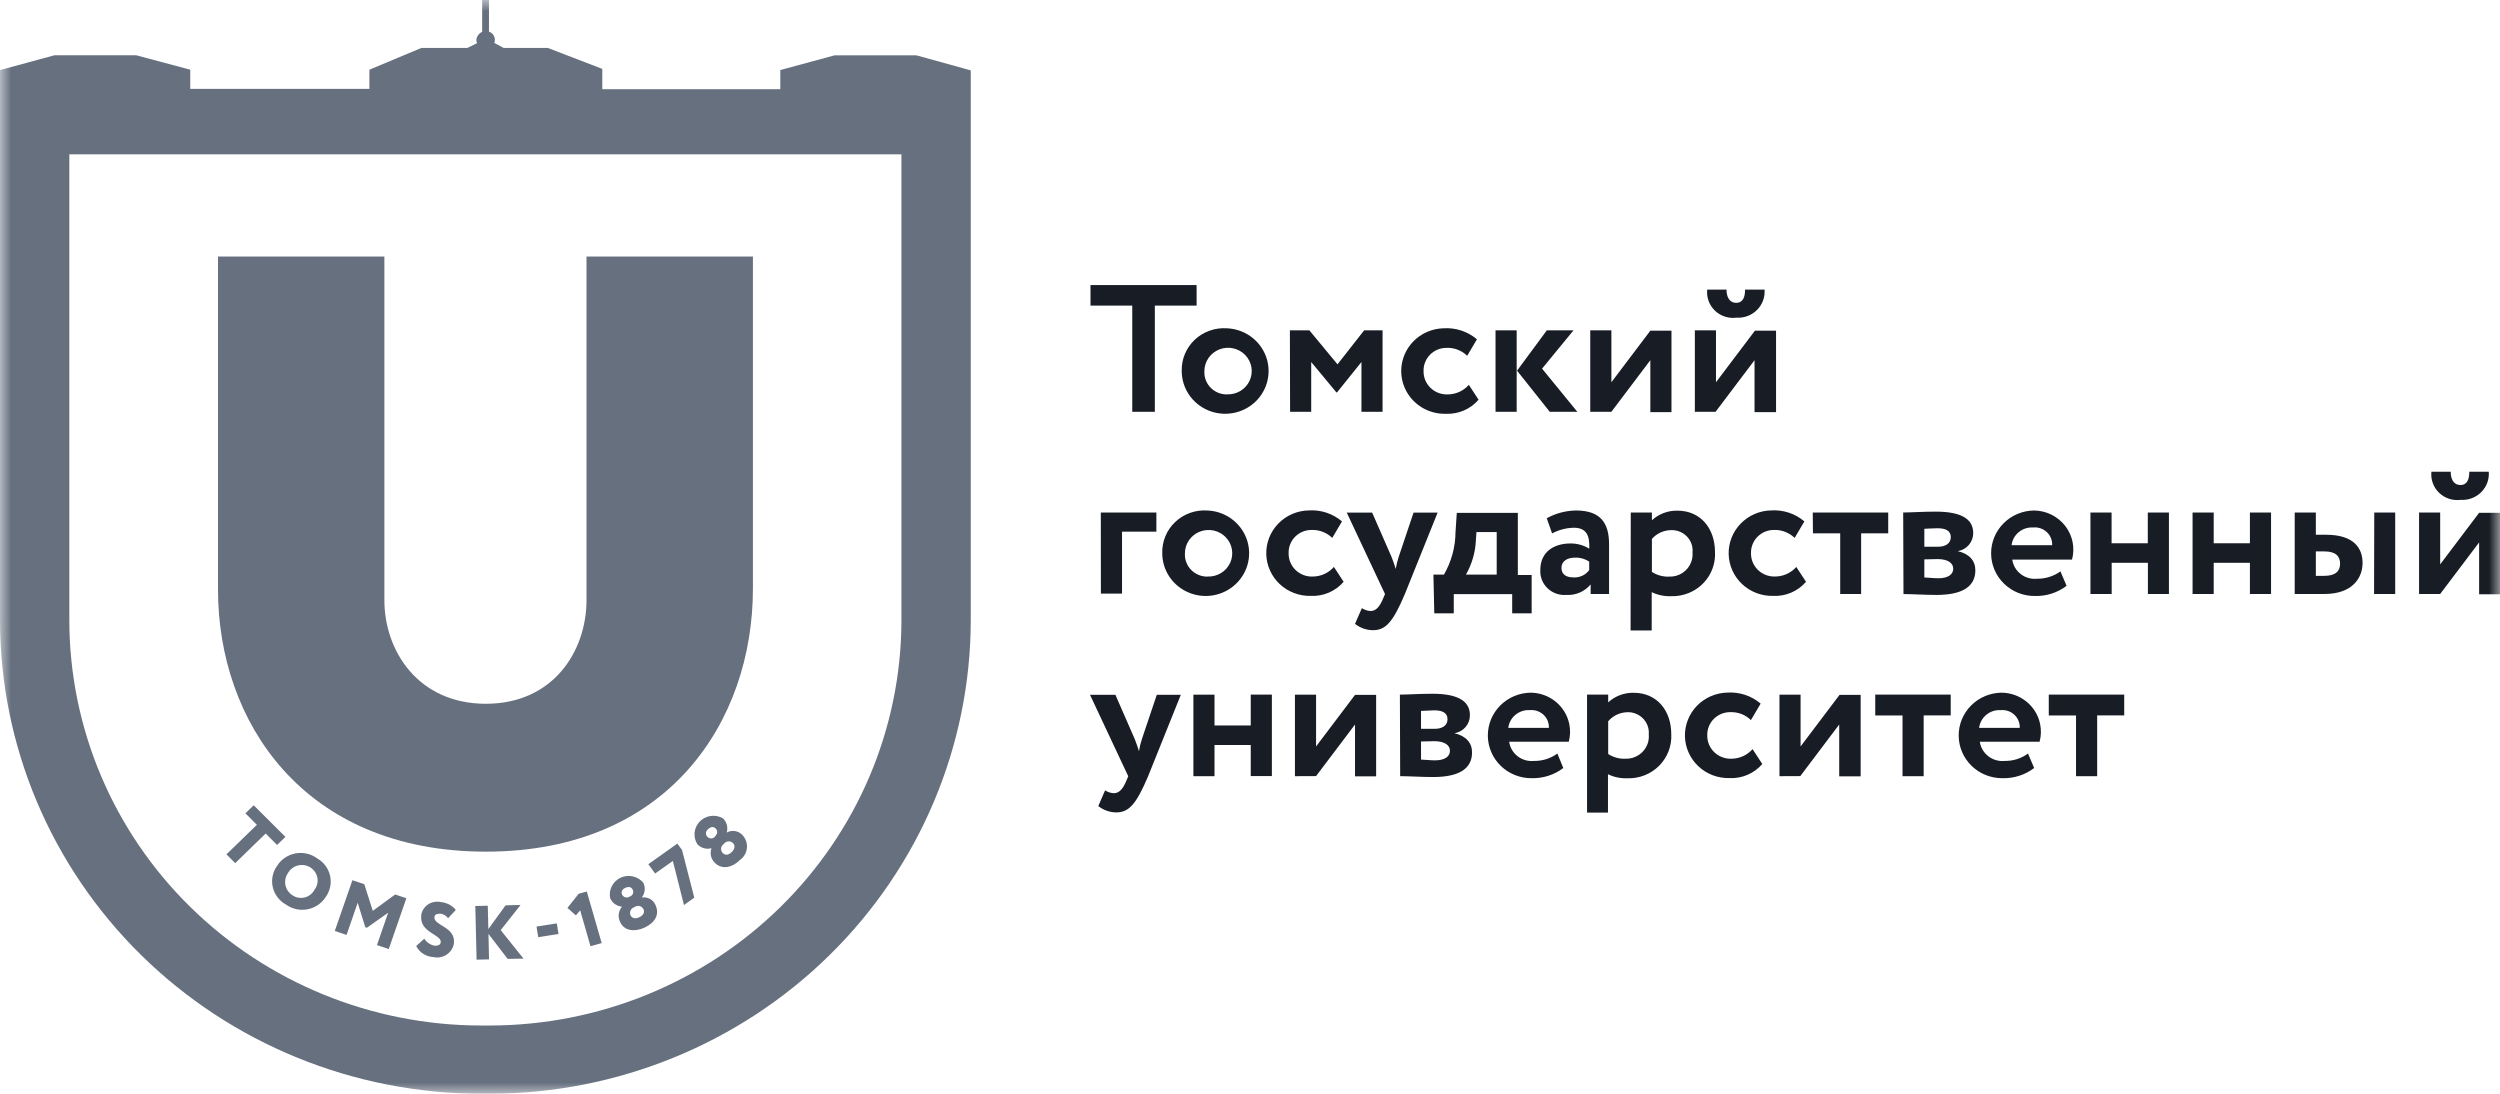 <?xml version="1.0" encoding="UTF-8"?> <svg xmlns="http://www.w3.org/2000/svg" width="112" height="49" viewBox="0 0 112 49" fill="none"> <g clip-path="url(#clip0_1_539)"> <g clip-path="url(#clip1_1_539)"> <mask id="mask0_1_539" style="mask-type:luminance" maskUnits="userSpaceOnUse" x="0" y="0" width="112" height="49"> <path d="M0 0H112V49H0V0Z" fill="white"></path> </mask> <g mask="url(#mask0_1_539)"> <path d="M9.766 26.406V11.494H17.22V26.882C17.22 29.175 18.747 31.529 21.765 31.529C24.784 31.529 26.276 29.175 26.276 26.882V11.494H33.731V26.367C33.731 32.31 29.949 38.154 21.765 38.154C13.582 38.154 9.766 32.314 9.766 26.406Z" fill="#66707F"></path> <path d="M41.051 2.478H37.392L34.958 3.138V3.997H26.983V3.087L24.541 2.147H22.561L22.146 1.924C22.165 1.875 22.173 1.823 22.171 1.771C22.169 1.719 22.157 1.668 22.134 1.621C22.112 1.574 22.08 1.531 22.041 1.496C22.002 1.461 21.956 1.434 21.906 1.417V0H21.601V1.43C21.525 1.462 21.461 1.515 21.415 1.582C21.369 1.648 21.342 1.727 21.339 1.807C21.344 1.851 21.355 1.893 21.374 1.932L20.938 2.147H18.879L16.549 3.122V3.98H8.523V3.122L6.107 2.477H2.434L0 3.139V27.793C0.007 33.416 2.279 38.806 6.318 42.782C10.357 46.757 15.832 48.993 21.544 49H21.946C27.657 48.993 33.133 46.757 37.172 42.781C41.211 38.805 43.483 33.415 43.49 27.793V3.152L41.051 2.478ZM40.384 27.81C40.374 32.619 38.427 37.228 34.971 40.627C31.515 44.026 26.831 45.938 21.946 45.943H21.544C16.656 45.937 11.97 44.023 8.513 40.62C5.057 37.218 3.112 32.605 3.106 27.793V6.913H40.384V27.81Z" fill="#66707F"></path> <path d="M48.854 12.771H53.608V13.69H51.737V18.448H50.725V13.69H48.854V12.771ZM54.961 14.707C55.342 14.722 55.711 14.846 56.021 15.065C56.331 15.284 56.569 15.588 56.705 15.939C56.841 16.29 56.87 16.672 56.786 17.039C56.703 17.406 56.512 17.74 56.238 18.001C55.963 18.262 55.616 18.437 55.241 18.505C54.865 18.573 54.478 18.532 54.127 18.385C53.775 18.238 53.476 17.992 53.265 17.679C53.054 17.366 52.942 16.999 52.941 16.623C52.934 16.363 52.981 16.105 53.081 15.864C53.18 15.623 53.33 15.405 53.52 15.225C53.71 15.045 53.937 14.905 54.185 14.816C54.433 14.727 54.697 14.69 54.961 14.707ZM54.961 17.666C55.172 17.677 55.383 17.625 55.564 17.518C55.745 17.41 55.89 17.252 55.979 17.063C56.068 16.873 56.098 16.662 56.064 16.457C56.03 16.251 55.934 16.06 55.789 15.908C55.643 15.756 55.455 15.651 55.248 15.605C55.042 15.56 54.826 15.577 54.629 15.653C54.432 15.73 54.262 15.863 54.143 16.035C54.023 16.207 53.959 16.41 53.957 16.619C53.949 16.753 53.968 16.889 54.014 17.016C54.061 17.144 54.133 17.26 54.227 17.359C54.321 17.457 54.435 17.536 54.561 17.59C54.688 17.643 54.824 17.671 54.961 17.67V17.666ZM57.787 14.798H58.659L59.92 16.322L61.115 14.798H61.939V18.448H60.993V16.219L59.898 17.58H59.872L58.742 16.219V18.448H57.796L57.787 14.798ZM66.24 17.907C66.06 18.116 65.834 18.282 65.578 18.392C65.322 18.501 65.044 18.551 64.766 18.538C64.381 18.547 64.002 18.443 63.677 18.24C63.352 18.037 63.096 17.743 62.94 17.397C62.785 17.05 62.738 16.666 62.804 16.293C62.871 15.921 63.047 15.575 63.312 15.301C63.488 15.118 63.7 14.972 63.933 14.87C64.167 14.768 64.419 14.713 64.674 14.707C65.218 14.673 65.754 14.85 66.166 15.201L65.73 15.94C65.609 15.821 65.464 15.728 65.305 15.667C65.146 15.605 64.976 15.577 64.805 15.583C64.598 15.582 64.395 15.643 64.224 15.758C64.052 15.873 63.92 16.036 63.845 16.227C63.795 16.352 63.772 16.487 63.776 16.622C63.773 16.762 63.798 16.9 63.851 17.029C63.904 17.158 63.983 17.275 64.084 17.373C64.184 17.471 64.303 17.548 64.435 17.599C64.567 17.65 64.707 17.674 64.849 17.67C65.03 17.671 65.209 17.632 65.374 17.558C65.539 17.484 65.685 17.376 65.804 17.241L66.24 17.907ZM67 14.798H67.947V18.448H67V14.798ZM69.085 16.515L70.664 18.448H69.429L67.964 16.606L69.299 14.798H70.494L69.085 16.515ZM71.243 18.448V14.798H72.19V17.125L73.935 14.815H74.882V18.465H73.935V16.137L72.19 18.448H71.243ZM75.929 18.448V14.798H76.876V17.125L78.62 14.815H79.567V18.465H78.603V16.137L76.858 18.448H75.929ZM77.347 12.973C77.347 13.274 77.46 13.566 77.783 13.566C78.105 13.566 78.179 13.274 78.179 12.973H79.052C79.066 13.14 79.043 13.308 78.984 13.466C78.926 13.623 78.834 13.767 78.714 13.886C78.595 14.006 78.45 14.098 78.291 14.158C78.132 14.217 77.961 14.243 77.791 14.232C77.528 14.265 77.261 14.21 77.034 14.073C76.807 13.937 76.635 13.729 76.545 13.482C76.486 13.32 76.464 13.145 76.483 12.973H77.347ZM49.316 22.96H51.806V23.819H50.267V26.593H49.32L49.316 22.96ZM54.088 22.87C54.469 22.884 54.838 23.008 55.148 23.227C55.459 23.446 55.697 23.75 55.833 24.101C55.969 24.452 55.997 24.835 55.914 25.201C55.831 25.568 55.64 25.903 55.365 26.163C55.09 26.424 54.743 26.599 54.368 26.668C53.993 26.736 53.605 26.694 53.254 26.547C52.903 26.4 52.603 26.155 52.392 25.842C52.181 25.528 52.069 25.161 52.069 24.785C52.061 24.526 52.108 24.267 52.208 24.026C52.307 23.785 52.457 23.567 52.647 23.387C52.837 23.207 53.064 23.067 53.312 22.978C53.56 22.889 53.825 22.852 54.088 22.87ZM54.088 25.828C54.3 25.839 54.51 25.788 54.691 25.68C54.873 25.573 55.017 25.414 55.106 25.225C55.196 25.036 55.225 24.825 55.191 24.619C55.157 24.413 55.061 24.222 54.916 24.07C54.77 23.919 54.582 23.813 54.376 23.768C54.169 23.723 53.953 23.739 53.756 23.816C53.559 23.892 53.39 24.025 53.27 24.197C53.15 24.369 53.086 24.572 53.085 24.781C53.076 24.916 53.095 25.051 53.141 25.179C53.188 25.306 53.26 25.423 53.354 25.521C53.448 25.62 53.562 25.698 53.688 25.752C53.815 25.806 53.951 25.833 54.088 25.833V25.828ZM60.195 26.064C60.015 26.274 59.788 26.44 59.532 26.55C59.277 26.659 58.999 26.709 58.72 26.696C58.465 26.702 58.211 26.658 57.972 26.567C57.734 26.477 57.516 26.341 57.331 26.167C57.146 25.993 56.998 25.786 56.895 25.555C56.791 25.325 56.735 25.078 56.729 24.826C56.723 24.575 56.767 24.324 56.859 24.09C56.951 23.855 57.09 23.64 57.266 23.458C57.442 23.276 57.654 23.13 57.887 23.029C58.121 22.927 58.373 22.872 58.629 22.866C59.173 22.831 59.709 23.008 60.121 23.359L59.685 24.098C59.564 23.98 59.419 23.887 59.26 23.826C59.101 23.764 58.931 23.736 58.76 23.742C58.622 23.741 58.486 23.768 58.359 23.82C58.232 23.872 58.117 23.949 58.021 24.046C57.925 24.143 57.849 24.258 57.8 24.384C57.75 24.511 57.726 24.645 57.73 24.781C57.727 24.92 57.752 25.059 57.805 25.188C57.858 25.317 57.937 25.435 58.037 25.533C58.138 25.631 58.258 25.708 58.389 25.759C58.521 25.81 58.662 25.834 58.803 25.829C58.985 25.829 59.164 25.791 59.329 25.716C59.493 25.642 59.64 25.534 59.759 25.399L60.195 26.064ZM62.939 26.61C62.394 27.898 62.066 28.233 61.504 28.233C61.213 28.229 60.932 28.129 60.705 27.949L61.011 27.245C61.127 27.321 61.261 27.365 61.399 27.374C61.639 27.374 61.809 27.19 61.966 26.807L62.049 26.614L60.335 22.965H61.473L62.346 24.961C62.42 25.141 62.468 25.309 62.529 25.489C62.559 25.307 62.602 25.128 62.66 24.952L63.327 22.965H64.405L62.939 26.61ZM64.217 25.743H64.688C65.024 25.161 65.203 24.505 65.207 23.836L65.264 22.977H67.999V25.76H68.618V27.477H67.746V26.618H65.129V27.477H64.256L64.217 25.743ZM65.674 25.743H67.052V23.836H66.145L66.119 24.21C66.095 24.748 65.942 25.273 65.674 25.743ZM69.294 23.218C69.694 22.996 70.144 22.877 70.603 22.87C71.698 22.87 72.086 23.419 72.086 24.386V26.61H71.261V26.181C71.13 26.34 70.962 26.465 70.772 26.547C70.581 26.63 70.374 26.666 70.166 26.653C70.013 26.665 69.858 26.644 69.714 26.592C69.569 26.54 69.437 26.459 69.327 26.352C69.217 26.246 69.132 26.118 69.076 25.977C69.021 25.835 68.997 25.683 69.006 25.532C69.006 24.729 69.608 24.347 70.358 24.347C70.656 24.344 70.948 24.426 71.2 24.583C71.226 23.974 71.061 23.643 70.506 23.643C70.166 23.65 69.833 23.737 69.534 23.897L69.294 23.218ZM71.196 25.537V25.163C71.005 25.034 70.777 24.971 70.546 24.983C70.232 24.983 69.953 25.129 69.953 25.438C69.953 25.747 70.184 25.867 70.48 25.867C70.618 25.877 70.756 25.852 70.881 25.796C71.006 25.738 71.115 25.651 71.196 25.541V25.537ZM73.058 22.96H74.005V23.308C74.315 23.023 74.727 22.868 75.152 22.878C76.173 22.878 76.832 23.656 76.832 24.738C76.852 25.128 76.748 25.515 76.534 25.844C76.32 26.173 76.007 26.429 75.638 26.574C75.394 26.671 75.132 26.717 74.869 26.709C74.567 26.721 74.267 26.659 73.996 26.528V28.245H73.05L73.058 22.96ZM74.005 24.145V25.622C74.236 25.772 74.509 25.845 74.786 25.833C75.001 25.839 75.212 25.778 75.389 25.659C75.566 25.539 75.699 25.367 75.77 25.167C75.817 25.035 75.836 24.895 75.824 24.755C75.838 24.624 75.822 24.491 75.779 24.367C75.736 24.242 75.665 24.128 75.572 24.033C75.48 23.937 75.367 23.863 75.243 23.814C75.118 23.765 74.985 23.744 74.851 23.75C74.69 23.754 74.531 23.791 74.385 23.859C74.239 23.927 74.11 24.024 74.005 24.145ZM80.91 26.064C80.73 26.274 80.503 26.44 80.247 26.55C79.992 26.659 79.714 26.709 79.435 26.696C79.18 26.702 78.925 26.658 78.687 26.567C78.449 26.477 78.231 26.341 78.046 26.167C77.861 25.993 77.713 25.786 77.609 25.555C77.506 25.325 77.45 25.078 77.444 24.826C77.432 24.318 77.625 23.826 77.982 23.459C78.338 23.091 78.828 22.878 79.344 22.866C79.888 22.831 80.424 23.008 80.836 23.359L80.4 24.098C80.278 23.98 80.134 23.887 79.975 23.826C79.816 23.764 79.645 23.736 79.475 23.742C79.337 23.741 79.201 23.768 79.074 23.82C78.947 23.873 78.832 23.95 78.736 24.047C78.64 24.144 78.565 24.259 78.515 24.385C78.465 24.511 78.441 24.646 78.445 24.781C78.442 24.92 78.468 25.058 78.521 25.187C78.574 25.316 78.653 25.433 78.754 25.531C78.854 25.629 78.973 25.706 79.105 25.757C79.236 25.808 79.377 25.832 79.518 25.828C79.7 25.828 79.879 25.79 80.043 25.716C80.208 25.642 80.355 25.534 80.474 25.4L80.91 26.064ZM81.211 22.96H84.592V23.892H83.379V26.61H82.441V23.892H81.22L81.211 22.96ZM85.263 22.96C85.586 22.96 86.136 22.921 86.72 22.921C87.798 22.921 88.4 23.213 88.4 23.879C88.402 24.073 88.333 24.262 88.206 24.412C88.079 24.561 87.901 24.66 87.706 24.691C88.225 24.811 88.496 25.119 88.496 25.549C88.496 26.271 87.928 26.653 86.751 26.653C86.289 26.653 85.612 26.614 85.276 26.614L85.263 22.96ZM86.21 23.69V24.493H86.829C87.143 24.493 87.396 24.355 87.396 24.064C87.396 23.772 87.156 23.665 86.803 23.665C86.581 23.673 86.31 23.681 86.21 23.69ZM86.21 25.06V25.871C86.349 25.871 86.607 25.906 86.838 25.906C87.274 25.906 87.505 25.734 87.505 25.476C87.505 25.219 87.252 25.047 86.803 25.047L86.21 25.06ZM92.583 26.245C92.178 26.553 91.677 26.714 91.165 26.7C90.91 26.703 90.656 26.656 90.419 26.562C90.182 26.468 89.966 26.328 89.784 26.152C89.602 25.976 89.456 25.766 89.356 25.535C89.257 25.303 89.204 25.054 89.202 24.803C89.197 24.295 89.398 23.806 89.76 23.444C90.121 23.081 90.614 22.875 91.13 22.87C91.4 22.874 91.666 22.938 91.908 23.058C92.149 23.178 92.359 23.351 92.523 23.562C92.687 23.774 92.799 24.02 92.852 24.281C92.904 24.542 92.896 24.811 92.827 25.069H90.149C90.185 25.326 90.321 25.559 90.529 25.719C90.736 25.879 90.999 25.954 91.261 25.927C91.637 25.933 92.005 25.817 92.308 25.597L92.583 26.245ZM90.118 24.425H91.937C91.942 24.315 91.923 24.206 91.882 24.105C91.84 24.003 91.777 23.912 91.696 23.837C91.615 23.762 91.519 23.704 91.414 23.669C91.309 23.633 91.197 23.62 91.087 23.631C90.853 23.616 90.622 23.69 90.442 23.838C90.262 23.985 90.146 24.195 90.118 24.425ZM96.226 25.214H94.603V26.61H93.652V22.96H94.599V24.338H96.221V22.96H97.168V26.61H96.226V25.214ZM100.796 25.214H99.174V26.61H98.227V22.96H99.174V24.338H100.796V22.96H101.743V26.61H100.796V25.214ZM102.803 22.96H103.75V23.957H104.212C105.473 23.957 105.843 24.575 105.843 25.223C105.843 25.871 105.407 26.61 104.138 26.61H102.803V22.96ZM103.75 24.703V25.798H104.12C104.631 25.798 104.836 25.588 104.836 25.253C104.836 24.919 104.64 24.703 104.129 24.703L103.75 24.703ZM106.367 22.96H107.305V26.61H106.358L106.367 22.96ZM108.374 26.61V22.96H109.32V25.283L111.065 22.973H112.011V26.623H111.065V24.3L109.32 26.61H108.374ZM109.791 21.135C109.791 21.436 109.905 21.728 110.227 21.728C110.55 21.728 110.624 21.436 110.624 21.135H111.497C111.51 21.303 111.487 21.471 111.429 21.628C111.371 21.786 111.278 21.929 111.159 22.049C111.039 22.168 110.895 22.261 110.736 22.32C110.577 22.38 110.406 22.405 110.236 22.394C110.062 22.416 109.884 22.399 109.717 22.345C109.55 22.29 109.398 22.198 109.272 22.077C109.146 21.956 109.049 21.808 108.99 21.645C108.93 21.482 108.909 21.308 108.927 21.135H109.791ZM51.436 34.773C50.891 36.06 50.563 36.396 50.001 36.396C49.71 36.391 49.429 36.291 49.203 36.112L49.508 35.408C49.623 35.483 49.757 35.528 49.896 35.536C50.136 35.536 50.306 35.352 50.463 34.97L50.546 34.777L48.832 31.127H49.97L50.842 33.124C50.916 33.304 50.965 33.471 51.026 33.652C51.055 33.47 51.099 33.29 51.156 33.115L51.824 31.127H52.901L51.436 34.773ZM56.033 33.377H54.41V34.773H53.464V31.122H54.41V32.501H56.033V31.119H56.98V34.768H56.033V33.377ZM58.013 34.773V31.122H58.96V33.441L60.705 31.131H61.651V34.781H60.705V32.458L58.96 34.769L58.013 34.773ZM62.715 31.119C63.038 31.119 63.588 31.08 64.173 31.08C65.25 31.08 65.852 31.372 65.852 32.037C65.855 32.232 65.786 32.421 65.659 32.57C65.531 32.719 65.353 32.818 65.158 32.849C65.677 32.969 65.948 33.278 65.948 33.707C65.948 34.429 65.381 34.811 64.203 34.811C63.74 34.811 63.065 34.772 62.728 34.772L62.715 31.119ZM63.662 31.848V32.651H64.281C64.596 32.651 64.849 32.514 64.849 32.222C64.849 31.93 64.609 31.823 64.255 31.823C64.033 31.835 63.763 31.844 63.684 31.848H63.662ZM63.662 33.218V34.03C63.802 34.03 64.059 34.064 64.29 34.064C64.726 34.064 64.958 33.892 64.958 33.635C64.958 33.377 64.704 33.205 64.255 33.205L63.662 33.218ZM70.036 34.407C69.631 34.715 69.13 34.876 68.618 34.863C68.102 34.867 67.606 34.67 67.237 34.314C66.869 33.958 66.66 33.472 66.655 32.965C66.653 32.713 66.701 32.464 66.796 32.23C66.892 31.997 67.033 31.785 67.212 31.605C67.391 31.426 67.605 31.283 67.84 31.184C68.075 31.086 68.328 31.034 68.583 31.032C68.991 31.038 69.384 31.18 69.698 31.437C70.011 31.694 70.226 32.049 70.305 32.443C70.358 32.705 70.349 32.973 70.28 33.231H67.611C67.647 33.488 67.783 33.721 67.991 33.881C68.198 34.041 68.46 34.116 68.723 34.09C69.099 34.096 69.467 33.98 69.77 33.759L70.036 34.407ZM67.571 32.609H69.39C69.395 32.499 69.376 32.39 69.335 32.289C69.293 32.187 69.23 32.096 69.149 32.02C69.069 31.945 68.972 31.888 68.867 31.852C68.762 31.817 68.65 31.804 68.54 31.814C68.306 31.799 68.076 31.873 67.896 32.02C67.716 32.166 67.6 32.375 67.571 32.604V32.609ZM71.1 31.118H72.047V31.466C72.357 31.181 72.769 31.026 73.194 31.037C74.214 31.037 74.873 31.814 74.873 32.896C74.886 33.155 74.845 33.414 74.751 33.656C74.658 33.898 74.515 34.119 74.331 34.305C74.146 34.49 73.925 34.635 73.68 34.732C73.436 34.829 73.174 34.875 72.91 34.867C72.609 34.879 72.309 34.817 72.037 34.686V36.404H71.1V31.118ZM72.047 32.303V33.78C72.278 33.93 72.551 34.004 72.827 33.991C73.042 33.997 73.252 33.935 73.429 33.816C73.606 33.697 73.74 33.525 73.811 33.326C73.859 33.193 73.877 33.053 73.865 32.913C73.885 32.716 73.838 32.517 73.734 32.348C73.629 32.178 73.471 32.046 73.284 31.972C73.16 31.923 73.026 31.901 72.893 31.908C72.733 31.913 72.576 31.95 72.431 32.018C72.287 32.087 72.159 32.184 72.055 32.303H72.047ZM78.951 34.227C78.771 34.437 78.544 34.603 78.289 34.712C78.033 34.822 77.755 34.872 77.476 34.858C77.221 34.864 76.967 34.82 76.728 34.73C76.49 34.639 76.272 34.503 76.087 34.329C75.902 34.155 75.754 33.947 75.651 33.717C75.547 33.487 75.491 33.239 75.485 32.988C75.479 32.736 75.524 32.486 75.616 32.252C75.708 32.017 75.846 31.802 76.023 31.62C76.199 31.439 76.41 31.293 76.644 31.191C76.878 31.089 77.13 31.034 77.385 31.028C77.929 30.993 78.465 31.17 78.877 31.522L78.441 32.26C78.32 32.142 78.175 32.049 78.016 31.987C77.857 31.926 77.687 31.898 77.516 31.904C77.378 31.903 77.242 31.93 77.115 31.982C76.988 32.035 76.873 32.111 76.777 32.208C76.681 32.305 76.605 32.42 76.555 32.547C76.505 32.673 76.482 32.808 76.486 32.943C76.483 33.082 76.509 33.221 76.562 33.35C76.615 33.479 76.694 33.596 76.795 33.694C76.895 33.792 77.015 33.868 77.146 33.919C77.278 33.971 77.418 33.995 77.559 33.991C77.741 33.991 77.92 33.952 78.085 33.878C78.249 33.804 78.396 33.696 78.515 33.561L78.951 34.227ZM79.72 34.773V31.122H80.666V33.441L82.411 31.131H83.357V34.781H82.397V32.458L80.653 34.769L79.72 34.773ZM84.011 31.119H87.392V32.05H86.18V34.773H85.233V32.054H84.011V31.119ZM91.13 34.407C90.725 34.715 90.224 34.876 89.712 34.863C89.196 34.867 88.699 34.67 88.331 34.314C87.963 33.958 87.754 33.472 87.749 32.965C87.747 32.713 87.795 32.464 87.89 32.23C87.986 31.997 88.127 31.785 88.306 31.605C88.485 31.426 88.698 31.283 88.934 31.184C89.169 31.086 89.421 31.034 89.677 31.032C90.085 31.038 90.478 31.18 90.792 31.437C91.105 31.694 91.32 32.049 91.399 32.443C91.451 32.705 91.443 32.973 91.374 33.231H88.695C88.733 33.487 88.87 33.72 89.077 33.88C89.284 34.04 89.546 34.115 89.808 34.09C90.185 34.096 90.552 33.98 90.855 33.759L91.13 34.407ZM88.665 32.609H90.484C90.489 32.499 90.47 32.39 90.428 32.289C90.387 32.187 90.324 32.096 90.243 32.02C90.162 31.945 90.066 31.888 89.961 31.852C89.856 31.817 89.744 31.804 89.633 31.814C89.4 31.799 89.17 31.873 88.99 32.02C88.81 32.166 88.694 32.375 88.665 32.604V32.609ZM91.785 31.119H95.165V32.05H93.953V34.773H93.006V32.054H91.785V31.119Z" fill="#181C25"></path> <path d="M11.366 36.076L12.788 37.493L12.413 37.853L11.902 37.342L10.537 38.669L10.145 38.274L11.509 36.952L10.995 36.436L11.366 36.076ZM14.2 38.45C14.348 38.533 14.477 38.646 14.579 38.781C14.68 38.916 14.751 39.071 14.787 39.235C14.824 39.399 14.825 39.568 14.791 39.733C14.757 39.897 14.688 40.053 14.589 40.189C14.498 40.331 14.379 40.452 14.239 40.547C14.098 40.641 13.94 40.706 13.773 40.737C13.606 40.768 13.434 40.766 13.269 40.729C13.103 40.692 12.947 40.622 12.809 40.523C12.661 40.441 12.531 40.329 12.43 40.194C12.328 40.059 12.257 39.904 12.219 39.74C12.182 39.577 12.181 39.407 12.215 39.242C12.249 39.078 12.318 38.922 12.417 38.785C12.507 38.643 12.626 38.521 12.766 38.426C12.906 38.331 13.065 38.266 13.231 38.234C13.398 38.202 13.57 38.204 13.736 38.241C13.902 38.277 14.059 38.347 14.196 38.445L14.2 38.45ZM13.088 40.099C13.167 40.155 13.256 40.194 13.351 40.213C13.446 40.232 13.544 40.23 13.639 40.209C13.733 40.187 13.822 40.146 13.898 40.087C13.975 40.029 14.038 39.955 14.083 39.871C14.142 39.795 14.185 39.708 14.209 39.615C14.232 39.522 14.236 39.426 14.22 39.331C14.204 39.237 14.168 39.147 14.115 39.067C14.062 38.987 13.993 38.918 13.912 38.866C13.831 38.813 13.739 38.777 13.643 38.761C13.548 38.745 13.45 38.748 13.355 38.77C13.261 38.793 13.172 38.835 13.095 38.893C13.017 38.95 12.953 39.023 12.905 39.107C12.85 39.184 12.811 39.27 12.79 39.362C12.77 39.453 12.768 39.548 12.785 39.641C12.802 39.733 12.837 39.821 12.889 39.9C12.942 39.978 13.009 40.047 13.088 40.099ZM15.788 39.434L16.32 39.61L16.7 40.807L17.703 40.073L18.205 40.241L17.416 42.516L16.888 42.34L17.39 40.889L16.439 41.563L16.364 41.537L16.024 40.443L15.526 41.885L14.999 41.705L15.788 39.434ZM18.868 41.001C18.883 40.904 18.918 40.812 18.971 40.729C19.023 40.647 19.093 40.575 19.174 40.52C19.256 40.465 19.349 40.427 19.446 40.409C19.543 40.39 19.644 40.392 19.74 40.413C19.872 40.422 20 40.459 20.117 40.519C20.235 40.58 20.338 40.663 20.421 40.765L20.072 41.138C20.034 41.08 19.983 41.032 19.923 40.996C19.863 40.961 19.797 40.939 19.727 40.932C19.575 40.932 19.474 40.971 19.462 41.078C19.409 41.473 20.434 41.507 20.334 42.28C20.315 42.38 20.276 42.475 20.219 42.559C20.163 42.644 20.089 42.716 20.003 42.772C19.917 42.828 19.82 42.866 19.719 42.884C19.618 42.902 19.514 42.9 19.413 42.877C19.253 42.868 19.097 42.818 18.962 42.731C18.828 42.645 18.718 42.525 18.646 42.383L19.008 42.053C19.06 42.137 19.13 42.21 19.214 42.265C19.298 42.32 19.392 42.356 19.492 42.37C19.636 42.37 19.727 42.328 19.745 42.216C19.793 41.859 18.776 41.787 18.873 41.005M21.294 40.589L21.852 40.576L21.878 41.623L22.65 40.559L23.322 40.542L22.432 41.67L23.453 42.946L22.742 42.958L21.883 41.838L21.909 42.98L21.351 42.993L21.294 40.589ZM24.945 41.368L24.036 41.51L24.113 41.985L25.021 41.843L24.945 41.368ZM25.926 40.039L26.288 39.941L26.956 42.25L26.454 42.392L25.992 40.782L25.8 41.01L25.421 40.674L25.926 40.039ZM27.793 41.323C27.732 41.212 27.706 41.085 27.719 40.96C27.732 40.834 27.784 40.715 27.867 40.619C27.751 40.61 27.64 40.569 27.546 40.502C27.452 40.434 27.379 40.343 27.335 40.237C27.298 40.054 27.324 39.865 27.41 39.699C27.495 39.533 27.634 39.4 27.805 39.32C27.976 39.241 28.169 39.221 28.354 39.263C28.538 39.304 28.703 39.405 28.822 39.55C28.873 39.655 28.893 39.772 28.881 39.888C28.869 40.004 28.824 40.114 28.752 40.207C28.878 40.187 29.008 40.209 29.119 40.271C29.231 40.332 29.318 40.429 29.367 40.546C29.563 40.975 29.341 41.34 28.878 41.555C28.416 41.769 27.971 41.696 27.793 41.327L27.793 41.323ZM28.229 40.159C28.257 40.148 28.283 40.131 28.305 40.11C28.326 40.088 28.343 40.063 28.355 40.034C28.366 40.006 28.37 39.976 28.369 39.946C28.368 39.915 28.36 39.886 28.346 39.859C28.29 39.738 28.172 39.704 28.011 39.777C27.85 39.85 27.819 39.974 27.871 40.078C27.884 40.106 27.903 40.131 27.926 40.152C27.95 40.173 27.977 40.189 28.008 40.198C28.038 40.207 28.07 40.21 28.101 40.207C28.132 40.203 28.163 40.193 28.189 40.177L28.229 40.159ZM28.412 40.644C28.376 40.656 28.343 40.674 28.316 40.699C28.288 40.723 28.265 40.753 28.25 40.787C28.234 40.82 28.226 40.856 28.225 40.893C28.224 40.93 28.232 40.967 28.246 41.001C28.303 41.121 28.438 41.19 28.643 41.091C28.848 40.992 28.887 40.846 28.826 40.73C28.81 40.697 28.787 40.667 28.758 40.644C28.73 40.62 28.697 40.603 28.661 40.593C28.625 40.582 28.587 40.58 28.551 40.585C28.514 40.59 28.478 40.603 28.447 40.623L28.412 40.644ZM29.045 38.717L30.345 37.793L30.554 38.077L31.104 40.215L30.642 40.546L30.144 38.571L29.35 39.133L29.045 38.717H29.045ZM32.059 38.687C31.961 38.604 31.891 38.494 31.858 38.371C31.826 38.248 31.832 38.119 31.875 37.999C31.764 38.031 31.645 38.031 31.534 37.999C31.422 37.968 31.322 37.907 31.243 37.824C31.142 37.666 31.098 37.479 31.118 37.294C31.138 37.109 31.22 36.935 31.351 36.801C31.483 36.667 31.656 36.581 31.844 36.555C32.031 36.529 32.222 36.566 32.386 36.66C32.471 36.74 32.533 36.843 32.563 36.956C32.593 37.069 32.59 37.188 32.556 37.3C32.667 37.236 32.796 37.212 32.923 37.231C33.05 37.25 33.166 37.31 33.254 37.403C33.329 37.479 33.386 37.571 33.422 37.672C33.458 37.772 33.472 37.879 33.462 37.986C33.453 38.092 33.42 38.195 33.367 38.287C33.314 38.38 33.241 38.461 33.153 38.523C32.8 38.884 32.356 38.952 32.059 38.687ZM32.059 37.437C32.081 37.416 32.099 37.392 32.112 37.364C32.124 37.336 32.13 37.306 32.13 37.276C32.13 37.246 32.124 37.216 32.112 37.188C32.099 37.16 32.081 37.135 32.059 37.115C31.959 37.02 31.84 37.029 31.714 37.157C31.688 37.176 31.667 37.201 31.652 37.228C31.637 37.256 31.628 37.287 31.626 37.318C31.624 37.349 31.629 37.381 31.64 37.41C31.651 37.44 31.669 37.466 31.692 37.488C31.713 37.511 31.738 37.53 31.767 37.542C31.796 37.555 31.826 37.561 31.858 37.561C31.889 37.561 31.92 37.555 31.949 37.542C31.977 37.53 32.003 37.511 32.024 37.488L32.059 37.437ZM32.408 37.824C32.378 37.846 32.353 37.876 32.335 37.909C32.318 37.942 32.307 37.978 32.305 38.015C32.302 38.053 32.308 38.09 32.321 38.125C32.334 38.16 32.355 38.192 32.382 38.219C32.478 38.313 32.625 38.33 32.787 38.167C32.948 38.003 32.927 37.853 32.831 37.763C32.804 37.738 32.772 37.718 32.736 37.706C32.701 37.694 32.664 37.69 32.627 37.693C32.59 37.696 32.553 37.707 32.521 37.725C32.488 37.743 32.46 37.768 32.438 37.797L32.408 37.824Z" fill="#66707F"></path> </g> </g> </g> <defs> <clipPath id="clip0_1_539"> <rect width="112" height="49" fill="white"></rect> </clipPath> <clipPath id="clip1_1_539"> <rect width="112" height="49" fill="white"></rect> </clipPath> </defs> </svg> 